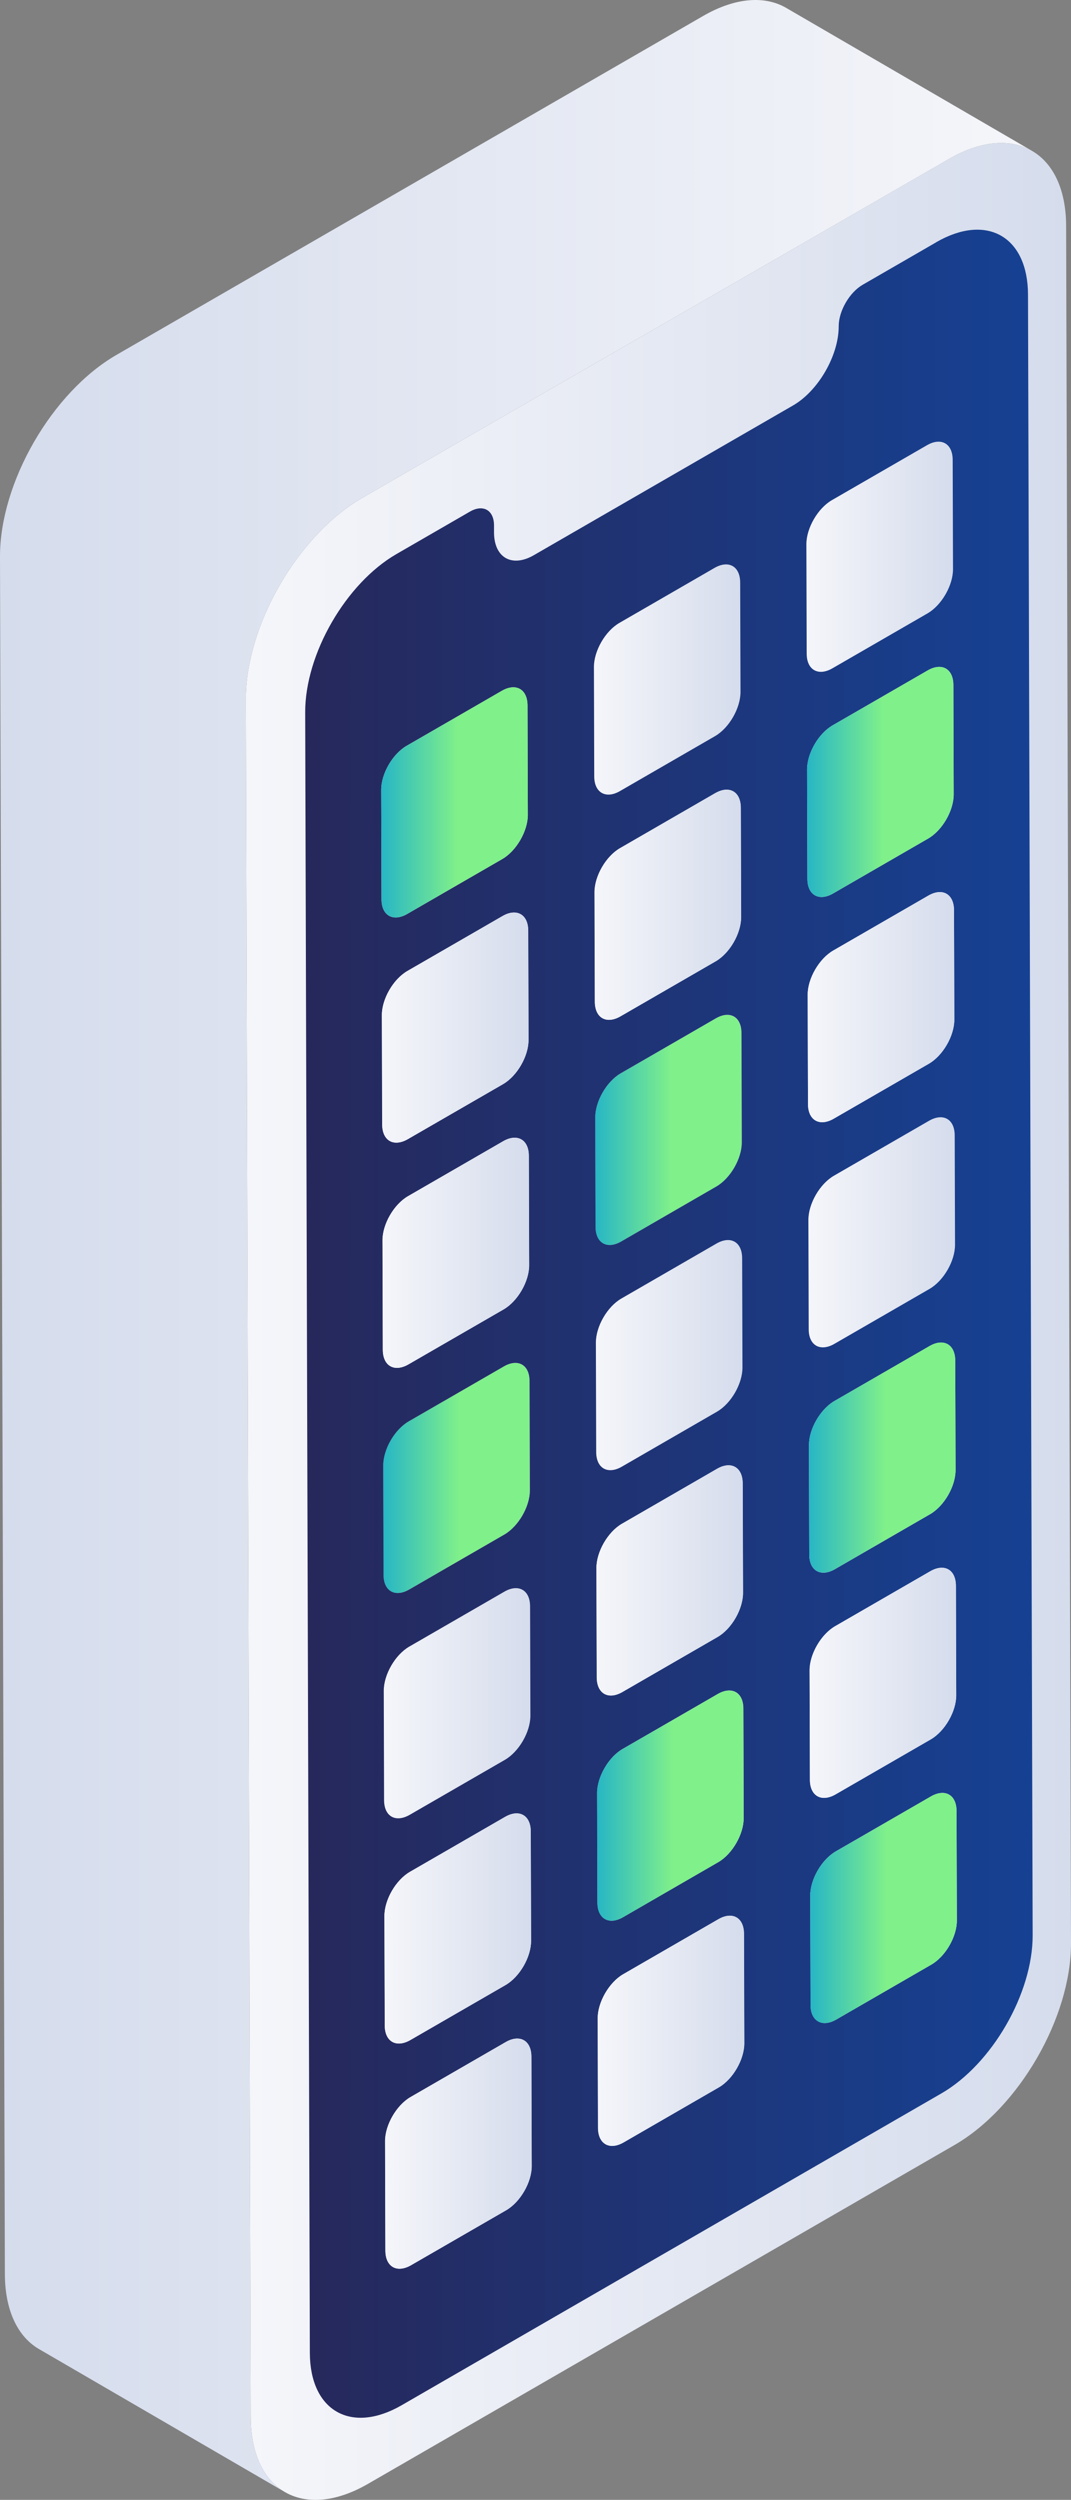 <?xml version="1.0" encoding="UTF-8"?>
<svg id="Calque_2" data-name="Calque 2" xmlns="http://www.w3.org/2000/svg" xmlns:xlink="http://www.w3.org/1999/xlink" viewBox="0 0 333.84 778.74">
  <rect x="0" y="0" width="333.84" height="778.74" fill="#808080" stroke="none"/>
  <defs>
    <style>
      .cls-1 {
        fill: url(#AXIONE_DEGRADE_BLEU-FONCE);
      }

      .cls-1, .cls-2, .cls-3, .cls-4, .cls-5, .cls-6, .cls-7, .cls-8, .cls-9, .cls-10, .cls-11, .cls-12, .cls-13, .cls-14, .cls-15, .cls-16, .cls-17, .cls-18, .cls-19, .cls-20, .cls-21, .cls-22, .cls-23 {
        stroke-width: 0px;
      }

      .cls-2 {
        fill: url(#_1_DEGRADE_BLEU-3);
      }

      .cls-3 {
        fill: url(#_1_DEGRADE_BLEU-8);
      }

      .cls-4 {
        fill: url(#_1_DEGRADE_BLEU-6);
      }

      .cls-5 {
        fill: url(#_1_DEGRADE_BLEU-9);
      }

      .cls-6 {
        fill: url(#_1_DEGRADE_BLEU-2);
      }

      .cls-7 {
        fill: url(#_1_DEGRADE_BLEU-7);
      }

      .cls-8 {
        fill: url(#_1_DEGRADE_BLEU-4);
      }

      .cls-9 {
        fill: url(#_1_DEGRADE_BLEU-5);
      }

      .cls-10 {
        fill: url(#_1_DEGRADE_BLEU-13);
      }

      .cls-11 {
        fill: url(#_1_DEGRADE_BLEU-14);
      }

      .cls-12 {
        fill: url(#_1_DEGRADE_BLEU-12);
      }

      .cls-13 {
        fill: url(#_1_DEGRADE_BLEU-11);
      }

      .cls-14 {
        fill: url(#_1_DEGRADE_BLEU-10);
      }

      .cls-15 {
        fill: url(#_1_DEGRADE_BLEU-15);
      }

      .cls-16 {
        fill: url(#Dégradé_sans_nom_7);
      }

      .cls-17 {
        fill: url(#AXIONE_DEGRADE_VERT-4);
      }

      .cls-18 {
        fill: url(#AXIONE_DEGRADE_VERT-5);
      }

      .cls-19 {
        fill: url(#AXIONE_DEGRADE_VERT-2);
      }

      .cls-20 {
        fill: url(#AXIONE_DEGRADE_VERT-6);
      }

      .cls-21 {
        fill: url(#AXIONE_DEGRADE_VERT-3);
      }

      .cls-22 {
        fill: url(#AXIONE_DEGRADE_VERT-7);
      }

      .cls-24 {
        fill: url(#_1_DEGRADE_BLEU);
      }

      .cls-25 {
        isolation: isolate;
      }

      .cls-23 {
        fill: url(#AXIONE_DEGRADE_VERT);
      }
    </style>
    <linearGradient id="_1_DEGRADE_BLEU" data-name="1_DEGRADE_BLEU" x1="76.63" y1="411.64" x2="333.84" y2="411.64" gradientUnits="userSpaceOnUse">
      <stop offset="0" stop-color="#f5f6fa"/>
      <stop offset="1" stop-color="#d5dcec"/>
    </linearGradient>
    <linearGradient id="Dégradé_sans_nom_7" data-name="Dégradé sans nom 7" x1="0" y1="388.14" x2="321.69" y2="388.14" gradientUnits="userSpaceOnUse">
      <stop offset="0" stop-color="#d5dcec"/>
      <stop offset="1" stop-color="#f5f6fa"/>
    </linearGradient>
    <linearGradient id="_1_DEGRADE_BLEU-2" data-name="1_DEGRADE_BLEU" x1="185.1" y1="211.7" x2="230.79" y2="211.7" xlink:href="#_1_DEGRADE_BLEU"/>
    <linearGradient id="_1_DEGRADE_BLEU-3" data-name="1_DEGRADE_BLEU" x1="119.62" y1="530.59" x2="165.33" y2="530.59" xlink:href="#_1_DEGRADE_BLEU"/>
    <linearGradient id="AXIONE_DEGRADE_VERT" x1="119.42" y1="460.42" x2="165.13" y2="460.42" gradientUnits="userSpaceOnUse">
      <stop offset="0" stop-color="#27b6c5"/>
      <stop offset=".52" stop-color="#80f08a"/>
    </linearGradient>
    <linearGradient id="_1_DEGRADE_BLEU-4" data-name="1_DEGRADE_BLEU" x1="251.95" y1="383.9" x2="297.66" y2="383.9" xlink:href="#_1_DEGRADE_BLEU"/>
    <linearGradient id="_1_DEGRADE_BLEU-5" data-name="1_DEGRADE_BLEU" x1="185.7" y1="422.16" x2="231.38" y2="422.16" xlink:href="#_1_DEGRADE_BLEU"/>
    <linearGradient id="AXIONE_DEGRADE_VERT-2" data-name="AXIONE_DEGRADE_VERT" x1="185.5" y1="352.01" x2="231.18" y2="352.01" xlink:href="#AXIONE_DEGRADE_VERT"/>
    <linearGradient id="_1_DEGRADE_BLEU-6" data-name="1_DEGRADE_BLEU" x1="251.36" y1="173.43" x2="297.06" y2="173.43" xlink:href="#_1_DEGRADE_BLEU"/>
    <linearGradient id="AXIONE_DEGRADE_BLEU-FONCE" x1="95.13" y1="412.36" x2="321.89" y2="412.36" gradientUnits="userSpaceOnUse">
      <stop offset="0" stop-color="#26285b"/>
      <stop offset="0" stop-color="#26285b"/>
      <stop offset="1" stop-color="#164193"/>
    </linearGradient>
    <linearGradient id="AXIONE_DEGRADE_VERT-3" data-name="AXIONE_DEGRADE_VERT" x1="252.55" y1="594.37" x2="298.26" y2="594.37" xlink:href="#AXIONE_DEGRADE_VERT"/>
    <linearGradient id="_1_DEGRADE_BLEU-7" data-name="1_DEGRADE_BLEU" x1="252.35" y1="524.22" x2="298.06" y2="524.22" xlink:href="#_1_DEGRADE_BLEU"/>
    <linearGradient id="_1_DEGRADE_BLEU-8" data-name="1_DEGRADE_BLEU" x1="186.29" y1="632.64" x2="231.98" y2="632.64" xlink:href="#_1_DEGRADE_BLEU"/>
    <linearGradient id="AXIONE_DEGRADE_VERT-4" data-name="AXIONE_DEGRADE_VERT" x1="252.15" y1="454.06" x2="297.86" y2="454.06" xlink:href="#AXIONE_DEGRADE_VERT"/>
    <linearGradient id="AXIONE_DEGRADE_VERT-5" data-name="AXIONE_DEGRADE_VERT" x1="186.09" y1="562.49" x2="231.78" y2="562.49" xlink:href="#AXIONE_DEGRADE_VERT"/>
    <linearGradient id="_1_DEGRADE_BLEU-9" data-name="1_DEGRADE_BLEU" x1="185.9" y1="492.33" x2="231.58" y2="492.33" xlink:href="#_1_DEGRADE_BLEU"/>
    <linearGradient id="_1_DEGRADE_BLEU-10" data-name="1_DEGRADE_BLEU" x1="251.76" y1="313.75" x2="297.46" y2="313.75" xlink:href="#_1_DEGRADE_BLEU"/>
    <linearGradient id="AXIONE_DEGRADE_VERT-6" data-name="AXIONE_DEGRADE_VERT" x1="118.82" y1="249.96" x2="164.53" y2="249.96" xlink:href="#AXIONE_DEGRADE_VERT"/>
    <linearGradient id="_1_DEGRADE_BLEU-11" data-name="1_DEGRADE_BLEU" x1="185.3" y1="281.86" x2="230.99" y2="281.86" xlink:href="#_1_DEGRADE_BLEU"/>
    <linearGradient id="_1_DEGRADE_BLEU-12" data-name="1_DEGRADE_BLEU" x1="119.22" y1="390.27" x2="164.93" y2="390.27" xlink:href="#_1_DEGRADE_BLEU"/>
    <linearGradient id="_1_DEGRADE_BLEU-13" data-name="1_DEGRADE_BLEU" x1="119.02" y1="320.12" x2="164.73" y2="320.12" xlink:href="#_1_DEGRADE_BLEU"/>
    <linearGradient id="AXIONE_DEGRADE_VERT-7" data-name="AXIONE_DEGRADE_VERT" x1="251.56" y1="243.6" x2="297.26" y2="243.6" xlink:href="#AXIONE_DEGRADE_VERT"/>
    <linearGradient id="_1_DEGRADE_BLEU-14" data-name="1_DEGRADE_BLEU" x1="119.82" y1="600.75" x2="165.52" y2="600.75" xlink:href="#_1_DEGRADE_BLEU"/>
    <linearGradient id="_1_DEGRADE_BLEU-15" data-name="1_DEGRADE_BLEU" x1="120.02" y1="670.9" x2="165.72" y2="670.9" xlink:href="#_1_DEGRADE_BLEU"/>
  </defs>
  <g id="Calque_1-2" data-name="Calque 1">
    <g>
      <g class="cls-25">
        <g class="cls-25">
          <path class="cls-24" d="m295.76,49.53c20.13-11.62,36.5-2.27,36.56,20.84l1.52,534.92c.07,23.13-16.19,51.3-36.33,62.92l-182.8,105.54c-20.13,11.62-36.5,2.3-36.56-20.84l-1.52-534.92c-.07-23.11,16.19-51.3,36.33-62.92l182.8-105.54Z"/>
        </g>
        <path class="cls-16" d="m245.06,2.46c-6.63-3.85-15.8-3.31-25.93,2.54L36.33,110.54C16.19,122.16-.07,150.35,0,173.46l1.52,534.92c.03,11.49,4.09,19.58,10.63,23.38l76.63,44.53c-6.54-3.8-10.6-11.89-10.63-23.38l-1.52-534.92c-.07-23.11,16.19-51.3,36.33-62.92l182.8-105.54c10.13-5.85,19.3-6.39,25.93-2.53L245.06,2.46Z"/>
      </g>
      <g>
        <path class="cls-6" d="m222.7,176.93c4.4-2.54,7.97-.5,7.99,4.58l.1,34.06c.01,5.05-3.54,11.23-7.94,13.77l-29.66,17.13c-4.4,2.54-7.97.48-7.99-4.58l-.1-34.06c-.01-5.08,3.54-11.23,7.94-13.77l29.66-17.13Z"/>
        <path class="cls-2" d="m157.22,495.82c4.4-2.54,7.99-.49,8.01,4.56l.1,34.06c.01,5.08-3.56,11.24-7.96,13.78l-29.64,17.11c-4.42,2.55-7.99.51-8.01-4.56l-.1-34.06c-.01-5.05,3.54-11.23,7.96-13.78l29.64-17.11Z"/>
        <path class="cls-23" d="m157.02,425.67c4.4-2.54,7.99-.51,8.01,4.56l.1,34.06c.01,5.05-3.56,11.22-7.96,13.76l-29.64,17.11c-4.42,2.55-7.99.51-8.01-4.54l-.1-34.06c-.01-5.08,3.54-11.23,7.96-13.78l29.64-17.11Z"/>
        <g class="cls-25">
          <path class="cls-8" d="m289.55,349.15c4.42-2.55,7.99-.51,8.01,4.56l.1,34.06c.01,5.05-3.54,11.21-7.96,13.76l-29.64,17.11c-4.4,2.54-7.99.51-8.01-4.54l-.1-34.06c-.01-5.08,3.56-11.24,7.96-13.78l29.64-17.11Z"/>
          <path class="cls-9" d="m223.3,387.41c4.4-2.54,7.97-.5,7.99,4.58l.1,34.06c.01,5.05-3.54,11.21-7.94,13.75l-29.66,17.13c-4.4,2.54-7.97.5-7.99-4.55l-.1-34.06c-.01-5.08,3.54-11.23,7.94-13.77l29.66-17.13Z"/>
          <path class="cls-19" d="m223.1,317.26c4.4-2.54,7.97-.5,7.99,4.55l.1,34.09c.01,5.05-3.54,11.21-7.94,13.75l-29.66,17.13c-4.4,2.54-7.97.5-7.99-4.55l-.1-34.09c-.01-5.05,3.54-11.21,7.94-13.75l29.66-17.13Z"/>
          <path class="cls-4" d="m288.96,138.68c4.42-2.55,7.99-.51,8.01,4.56l.1,34.06c.01,5.05-3.54,11.23-7.96,13.78l-29.64,17.11c-4.4,2.54-7.99.49-8.01-4.56l-.1-34.06c-.01-5.08,3.56-11.24,7.96-13.78l29.64-17.11Z"/>
          <path class="cls-1" d="m291.8,75.47c15.76-9.1,28.59-1.82,28.64,16.32l1.45,511.05c.05,18.11-12.69,40.19-28.46,49.29l-168.21,97.12c-15.76,9.1-28.59,1.79-28.64-16.32l-1.45-511.05c-.05-18.14,12.69-40.19,28.46-49.29l22.88-13.21c4.13-2.39,7.51-.46,7.52,4.29v2.21c.03,7.85,5.58,11.01,12.41,7.07l80.81-46.65c7.88-4.55,14.24-15.59,14.22-24.65-.01-4.75,3.34-10.56,7.49-12.95l22.9-13.22Zm5.26,101.84l-.1-34.06c-.01-5.08-3.59-7.11-8.01-4.56l-29.64,17.11c-4.4,2.54-7.97,8.71-7.96,13.78l.1,34.06c.01,5.05,3.61,7.1,8.01,4.56l29.64-17.11c4.42-2.55,7.97-8.73,7.96-13.78m.8,280.62l-.1-34.06c-.01-5.05-3.59-7.11-8.01-4.56l-29.64,17.11c-4.4,2.54-7.97,8.73-7.96,13.78l.1,34.06c.01,5.08,3.61,7.1,8.01,4.56l29.64-17.11c4.42-2.55,7.97-8.71,7.96-13.78m-133.33-204.11l-.1-34.06c-.01-5.08-3.61-7.1-8.01-4.56l-29.64,17.11c-4.42,2.55-7.97,8.71-7.96,13.78l.1,34.06c.01,5.05,3.59,7.11,8.01,4.56l29.64-17.11c4.4-2.54,7.97-8.73,7.96-13.78m.8,280.62l-.1-34.06c-.01-5.05-3.61-7.1-8.01-4.56l-29.64,17.11c-4.42,2.55-7.97,8.73-7.96,13.78l.1,34.06c.01,5.08,3.59,7.11,8.01,4.56l29.64-17.11c4.4-2.54,7.97-8.71,7.96-13.78m132.14-216.82l-.1-34.09c-.01-5.05-3.59-7.09-8.01-4.54l-29.64,17.11c-4.4,2.54-7.97,8.71-7.96,13.76l.1,34.09c.01,5.05,3.61,7.08,8.01,4.54l29.64-17.11c4.42-2.55,7.97-8.71,7.96-13.76m.6,210.47l-.1-34.09c-.01-5.05-3.59-7.09-8.01-4.54l-29.64,17.11c-4.4,2.54-7.97,8.71-7.96,13.76l.1,34.09c.01,5.05,3.61,7.08,8.01,4.54l29.64-17.11c4.42-2.55,7.97-8.71,7.96-13.76m.2,70.15l-.1-34.09c-.01-5.05-3.59-7.09-8.01-4.54l-29.64,17.11c-4.4,2.54-7.97,8.71-7.96,13.76l.1,34.09c.01,5.05,3.61,7.08,8.01,4.54l29.64-17.11c4.42-2.55,7.97-8.71,7.96-13.76m-.99-350.8l-.1-34.06c-.01-5.05-3.59-7.09-8.01-4.54l-29.64,17.11c-4.4,2.54-7.97,8.71-7.96,13.76l.1,34.06c.01,5.08,3.61,7.1,8.01,4.56l29.64-17.11c4.42-2.55,7.97-8.71,7.96-13.78m-132.33,146.69l-.1-34.09c-.01-5.05-3.61-7.08-8.01-4.54l-29.64,17.11c-4.42,2.55-7.97,8.71-7.96,13.76l.1,34.09c.01,5.05,3.59,7.09,8.01,4.54l29.64-17.11c4.4-2.54,7.97-8.71,7.96-13.76m.6,210.47l-.1-34.09c-.01-5.05-3.61-7.08-8.01-4.54l-29.64,17.11c-4.42,2.55-7.97,8.71-7.96,13.76l.1,34.09c.01,5.05,3.59,7.09,8.01,4.54l29.64-17.11c4.4-2.54,7.97-8.71,7.96-13.76m.2,70.15l-.1-34.09c-.01-5.05-3.61-7.08-8.01-4.54l-29.64,17.11c-4.42,2.55-7.97,8.71-7.96,13.76l.1,34.09c.01,5.05,3.59,7.09,8.01,4.54l29.64-17.11c4.4-2.54,7.97-8.71,7.96-13.76m-.99-350.8l-.1-34.06c-.01-5.05-3.61-7.08-8.01-4.54l-29.64,17.11c-4.42,2.55-7.97,8.71-7.96,13.76l.1,34.06c.01,5.08,3.59,7.11,8.01,4.56l29.64-17.11c4.4-2.54,7.97-8.71,7.96-13.78m132.93,63.81l-.1-34.06c-.01-5.08-3.59-7.11-8.01-4.56l-29.64,17.11c-4.4,2.54-7.97,8.71-7.96,13.78l.1,34.06c.01,5.05,3.61,7.08,8.01,4.54l29.64-17.11c4.42-2.55,7.97-8.71,7.96-13.76m-132.53,76.52l-.1-34.06c-.01-5.08-3.61-7.1-8.01-4.56l-29.64,17.11c-4.42,2.55-7.97,8.71-7.96,13.78l.1,34.06c.01,5.05,3.59,7.09,8.01,4.54l29.64-17.11c4.4-2.54,7.97-8.71,7.96-13.76m65.66-248.73l-.1-34.06c-.01-5.08-3.59-7.11-7.99-4.58l-29.66,17.13c-4.4,2.54-7.95,8.7-7.94,13.77l.1,34.06c.01,5.05,3.59,7.11,7.99,4.58l29.66-17.13c4.4-2.54,7.95-8.72,7.94-13.77m.8,280.62l-.1-34.06c-.01-5.05-3.59-7.11-7.99-4.58l-29.66,17.13c-4.4,2.54-7.95,8.72-7.94,13.77l.1,34.06c.01,5.08,3.59,7.11,7.99,4.58l29.66-17.13c4.4-2.54,7.95-8.7,7.94-13.77m-.4-140.3l-.1-34.09c-.01-5.05-3.59-7.09-7.99-4.55l-29.66,17.13c-4.4,2.54-7.95,8.7-7.94,13.75l.1,34.09c.01,5.05,3.59,7.09,7.99,4.55l29.66-17.13c4.4-2.54,7.95-8.7,7.94-13.75m.6,210.47l-.1-34.09c-.01-5.05-3.59-7.09-7.99-4.55l-29.66,17.13c-4.4,2.54-7.95,8.7-7.94,13.75l.1,34.09c.01,5.05,3.59,7.09,7.99,4.55l29.66-17.13c4.4-2.54,7.95-8.7,7.94-13.75m.2,70.15l-.1-34.09c-.01-5.05-3.59-7.09-7.99-4.55l-29.66,17.13c-4.4,2.54-7.95,8.7-7.94,13.75l.1,34.09c.01,5.05,3.59,7.09,7.99,4.55l29.66-17.13c4.4-2.54,7.95-8.7,7.94-13.75m-.99-350.8l-.1-34.06c-.01-5.05-3.59-7.09-7.99-4.55l-29.66,17.13c-4.4,2.54-7.95,8.7-7.94,13.75l.1,34.06c.01,5.08,3.59,7.11,7.99,4.58l29.66-17.13c4.4-2.54,7.95-8.7,7.94-13.77m.4,140.32l-.1-34.06c-.01-5.08-3.59-7.11-7.99-4.58l-29.66,17.13c-4.4,2.54-7.95,8.69-7.94,13.77l.1,34.06c.01,5.05,3.59,7.09,7.99,4.55l29.66-17.13c4.4-2.54,7.95-8.7,7.94-13.75"/>
          <path class="cls-21" d="m290.15,559.63c4.42-2.55,7.99-.51,8.01,4.54l.1,34.09c.01,5.05-3.54,11.21-7.96,13.76l-29.64,17.11c-4.4,2.54-7.99.51-8.01-4.54l-.1-34.09c-.01-5.05,3.56-11.22,7.96-13.76l29.64-17.11Z"/>
          <path class="cls-7" d="m289.95,489.48c4.42-2.55,7.99-.51,8.01,4.54l.1,34.09c.01,5.05-3.54,11.21-7.96,13.76l-29.64,17.11c-4.4,2.54-7.99.51-8.01-4.54l-.1-34.09c-.01-5.05,3.56-11.22,7.96-13.76l29.64-17.11Z"/>
          <path class="cls-3" d="m223.89,597.88c4.4-2.54,7.97-.5,7.99,4.55l.1,34.09c.01,5.05-3.54,11.21-7.94,13.75l-29.66,17.13c-4.4,2.54-7.97.5-7.99-4.55l-.1-34.09c-.01-5.05,3.54-11.21,7.94-13.75l29.66-17.13Z"/>
          <path class="cls-17" d="m289.75,419.3c4.42-2.55,7.99-.49,8.01,4.56l.1,34.06c.01,5.08-3.54,11.23-7.96,13.78l-29.64,17.11c-4.4,2.54-7.99.51-8.01-4.56l-.1-34.06c-.01-5.05,3.56-11.24,7.96-13.78l29.64-17.11Z"/>
          <path class="cls-18" d="m223.7,527.73c4.4-2.54,7.97-.5,7.99,4.55l.1,34.09c.01,5.05-3.54,11.21-7.94,13.75l-29.66,17.13c-4.4,2.54-7.97.5-7.99-4.55l-.1-34.09c-.01-5.05,3.54-11.21,7.94-13.75l29.66-17.13Z"/>
          <path class="cls-5" d="m223.5,457.56c4.4-2.54,7.97-.48,7.99,4.58l.1,34.06c.01,5.08-3.54,11.23-7.94,13.77l-29.66,17.13c-4.4,2.54-7.97.5-7.99-4.58l-.1-34.06c-.01-5.05,3.54-11.23,7.94-13.77l29.66-17.13Z"/>
          <path class="cls-14" d="m289.36,279c4.42-2.55,7.99-.51,8.01,4.54l.1,34.09c.01,5.05-3.54,11.21-7.96,13.76l-29.64,17.11c-4.4,2.54-7.99.51-8.01-4.54l-.1-34.09c-.01-5.05,3.56-11.22,7.96-13.76l29.64-17.11Z"/>
        </g>
        <path class="cls-20" d="m156.42,215.2c4.4-2.54,7.99-.51,8.01,4.56l.1,34.06c.01,5.05-3.56,11.24-7.96,13.78l-29.64,17.11c-4.42,2.55-7.99.49-8.01-4.56l-.1-34.06c-.01-5.08,3.54-11.23,7.96-13.78l29.64-17.11Z"/>
        <path class="cls-13" d="m222.9,247.1c4.4-2.54,7.97-.5,7.99,4.55l.1,34.06c.01,5.08-3.54,11.23-7.94,13.77l-29.66,17.13c-4.4,2.54-7.97.5-7.99-4.58l-.1-34.06c-.01-5.05,3.54-11.21,7.94-13.75l29.66-17.13Z"/>
        <path class="cls-12" d="m156.82,355.52c4.4-2.54,7.99-.51,8.01,4.54l.1,34.09c.01,5.05-3.56,11.22-7.96,13.76l-29.64,17.11c-4.42,2.55-7.99.51-8.01-4.54l-.1-34.09c-.01-5.05,3.54-11.21,7.96-13.76l29.64-17.11Z"/>
        <path class="cls-10" d="m156.62,285.37c4.4-2.54,7.99-.51,8.01,4.54l.1,34.06c.01,5.08-3.56,11.24-7.96,13.78l-29.64,17.11c-4.42,2.55-7.99.51-8.01-4.56l-.1-34.06c-.01-5.05,3.54-11.21,7.96-13.76l29.64-17.11Z"/>
        <path class="cls-22" d="m289.16,208.85c4.42-2.55,7.99-.51,8.01,4.54l.1,34.06c.01,5.08-3.54,11.23-7.96,13.78l-29.64,17.11c-4.4,2.54-7.99.51-8.01-4.56l-.1-34.06c-.01-5.05,3.56-11.22,7.96-13.76l29.64-17.11Z"/>
        <path class="cls-11" d="m157.42,566c4.4-2.54,7.99-.51,8.01,4.54l.1,34.09c.01,5.05-3.56,11.22-7.96,13.76l-29.64,17.11c-4.42,2.55-7.99.51-8.01-4.54l-.1-34.09c-.01-5.05,3.54-11.21,7.96-13.76l29.64-17.11Z"/>
        <path class="cls-15" d="m157.62,636.15c4.4-2.54,7.99-.51,8.01,4.54l.1,34.09c.01,5.05-3.56,11.22-7.96,13.76l-29.64,17.11c-4.42,2.55-7.99.51-8.01-4.54l-.1-34.09c-.01-5.05,3.54-11.21,7.96-13.76l29.64-17.11Z"/>
      </g>
    </g>
  </g>
</svg>